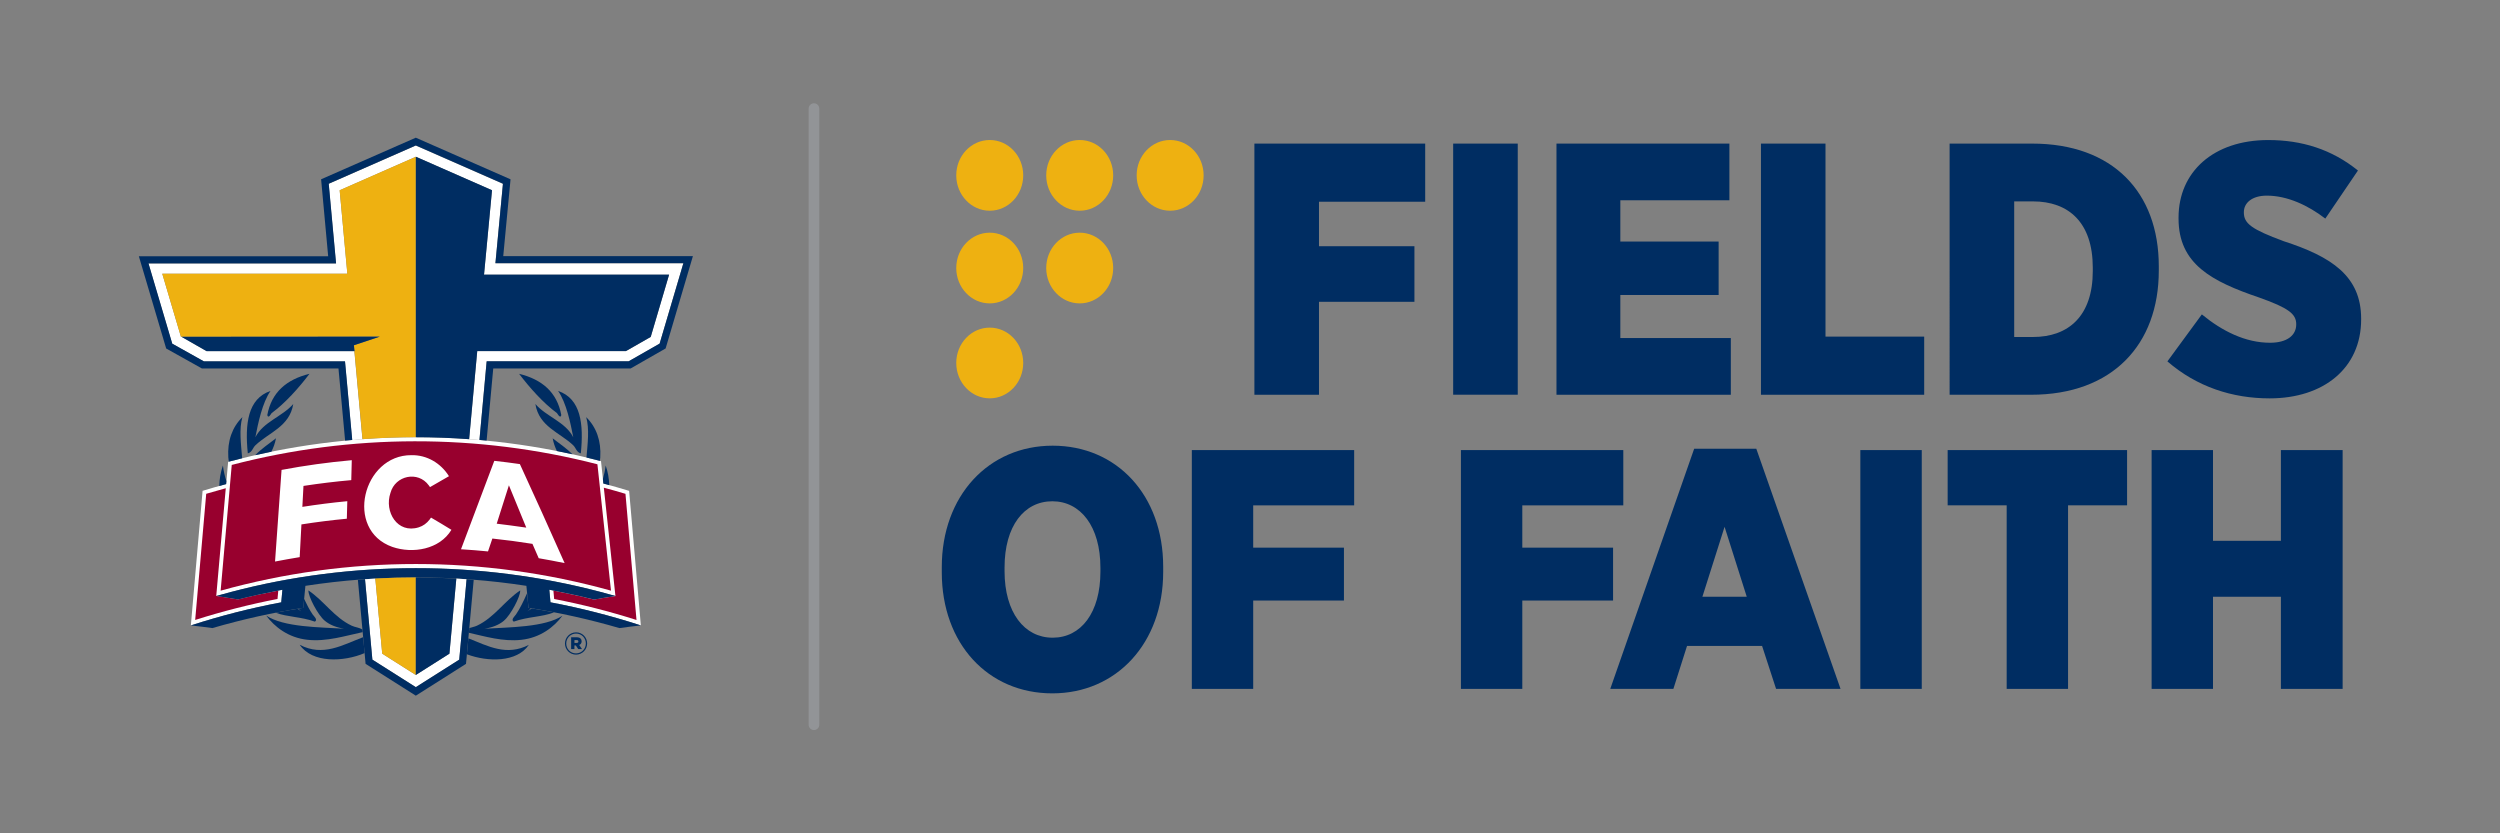 <?xml version="1.0" encoding="UTF-8"?>
<svg id="Layer_1" data-name="Layer 1" xmlns="http://www.w3.org/2000/svg" viewBox="0 0 648 216">
  <rect x="0" y="0" width="648" height="216" fill="#808080" stroke="none"/>
  <g id="A3">
    <path d="M73.18,152.86c-3.86.72-7.7,1.56-11.52,2.52-1.88-.33-3.75-.63-5.62-.9,1.31-.37,2.62-.73,3.94-1.07,31.18-8.19,64.43-8.19,95.61,0,1.31.34,2.63.7,3.93,1.07-1.85.27-3.71.58-5.57.91-3.83-.97-7.69-1.81-11.57-2.53.1,1.09.2,2.18.3,3.26,7.9,1.49,15.73,3.49,23.43,5.99-1.01-11.63-2.03-23.26-3.04-34.88-2.22-.68-4.44-1.3-6.67-1.9-.21-1.93-.41-3.87-.62-5.8-31.68-8.33-65-8.27-96.65.18-.17,1.92-.34,3.84-.51,5.76-2.04.55-4.08,1.13-6.11,1.75-1.02,11.62-2.03,23.25-3.04,34.88,7.7-2.5,15.53-4.5,23.43-5.98.1-1.09.2-2.17.3-3.26" style="fill: #fff; stroke-width: 0px;"/>
    <path d="M154.84,120.34c-31.09-8-63.71-7.94-94.77.17-.97,10.86-1.92,21.72-2.88,32.59,33.09-9.21,68.08-9.21,101.18,0-1.17-10.93-2.34-21.85-3.52-32.76M56.05,154.48c.82-9.32,1.64-18.63,2.47-27.93-1.7.46-3.39.94-5.07,1.44-.95,10.89-1.9,21.79-2.86,32.7,7.03-2.23,14.15-4.05,21.34-5.44.06-.73.13-1.45.2-2.18-3.5.67-6.99,1.43-10.46,2.3-1.88-.33-3.75-.63-5.62-.9M162.13,128c-1.87-.56-3.74-1.09-5.62-1.59,1,9.35,2.01,18.71,3.01,28.08-1.85.27-3.71.58-5.57.91-3.49-.88-6.99-1.64-10.51-2.32.06.73.13,1.46.2,2.18,7.19,1.39,14.31,3.2,21.34,5.44-.95-10.91-1.9-21.81-2.86-32.7" style="fill: #98002e; stroke-width: 0px;"/>
    <path d="M166.11,162.11c-7.7-2.5-15.53-4.5-23.43-5.99-.1-1.09-.2-2.17-.29-3.26.35.07.71.15,1.06.21,3.52.68,7.02,1.44,10.51,2.32,1.86-.33,3.72-.64,5.57-.91-1.31-.37-2.62-.73-3.93-1.07-31.17-8.19-64.43-8.19-95.61,0-1.31.34-2.63.7-3.93,1.07,1.86.27,3.74.57,5.62.9,3.47-.87,6.96-1.63,10.46-2.3.36-.07.71-.15,1.06-.21-.1,1.09-.2,2.17-.3,3.26-7.9,1.48-15.72,3.48-23.43,5.98h0c1.85.2,3.71.43,5.58.69,7.76-2.26,15.63-4.01,23.56-5.25.18-1.9.36-3.8.55-5.7,18.98-2.91,38.3-2.91,57.28,0,.18,1.9.36,3.8.55,5.7,7.93,1.24,15.8,2.99,23.56,5.25,1.87-.26,3.73-.49,5.58-.69Z" style="fill: #002d62; stroke-width: 0px;"/>
    <path d="M134.74,120.29c-2.21-.32-4.43-.6-6.62-.84-2.86,7.55-5.76,15.24-8.63,22.92,2.32.14,4.67.33,7,.56l1.13-3.34c3.47.37,6.96.83,10.39,1.38l1.62,3.72c2.24.38,4.49.81,6.72,1.27-3.88-8.74-7.77-17.36-11.6-25.67M128.75,135.74l3.16-9.95c1.47,3.57,3.04,7.4,4.5,10.97-2.5-.38-6.12-.83-7.66-1.02M71.3,145.55c2.12-.41,4.25-.79,6.38-1.14l.45-8.48c3.88-.61,7.82-1.11,11.77-1.48l.12-4.54c-3.94.37-7.81.87-11.65,1.47l.29-5.43c4.11-.63,8.28-1.14,12.39-1.5l.13-5.17c-6.08.54-12.2,1.39-18.2,2.52l-1.69,23.76ZM111.36,134.67c-.76.97-1.66,1.64-2.81,2.01-5.55,1.75-9.01-4.04-7.34-8.93,1.23-4.51,7.14-5.77,9.92-1.95.11.14.22.29.33.46,1.72-1.01,3.34-1.94,4.91-2.83-2.1-3.37-5.71-5.53-9.73-5.45-12.6-.08-17.45,19.35-4.95,23.78,5.34,1.84,12.27.64,15.32-4.43-1.78-1.09-3.55-2.16-5.29-3.17-.12.18-.24.35-.37.51" style="fill: #fff; stroke-width: 0px;"/>
    <path d="M146.44,166.81v-.02c0-1.57,1.27-2.89,2.88-2.89s2.87,1.31,2.87,2.87v.02c0,1.56-1.27,2.89-2.88,2.89s-2.87-1.31-2.87-2.87M151.85,166.8v-.02c0-1.4-1.09-2.56-2.53-2.56s-2.55,1.17-2.55,2.57v.02c0,1.4,1.09,2.55,2.53,2.55s2.55-1.16,2.55-2.57M148.05,165.18h1.42c.48,0,.82.13,1.03.34.17.18.26.4.26.7v.02c0,.47-.24.78-.63.94l.73,1.06h-.98l-.62-.93h-.37v.93h-.85v-3.06ZM149.46,166.65c.29,0,.46-.14.46-.36v-.02c0-.24-.18-.37-.47-.37h-.55v.74h.56Z" style="fill: #002d62; stroke-width: 0px;"/>
    <path d="M91.87,91.01h-38.33l-6.49-3.71h-.15l-4.84-16.34h47.97l-1.99-21.64,19.74-8.68v72.7h.01V40.63l19.74,8.68-2.07,21.88h47.97l-4.75,16.11h.04l-6.49,3.71h-38.53l-2.1,22.84c.89.06,1.78.14,2.66.21l1.87-20.38h36.8l.8-.46,7.23-4.13,5.58-18.9.57-1.94h-48.71l1.95-20.6-22.59-9.92-22.57,9.92,1.9,20.65h-48.62l6.16,20.81,8.19,4.58h36.59l1.87,20.38c.89-.08,1.78-.15,2.66-.21l-2.1-22.84Z" style="fill: #fff; stroke-width: 0px;"/>
    <path d="M107.79,178.11l11.25-7.13,1.91-20.84c-.89-.06-1.78-.12-2.67-.17l-1.79,19.46-8.71,5.52v-25.28h-.01v25.28l-8.7-5.52-1.79-19.46c-.89.05-1.78.11-2.67.17l1.91,20.84,11.26,7.13Z" style="fill: #fff; stroke-width: 0px;"/>
    <path d="M107.77,174.95v-25.28c-3.5,0-7,.1-10.49.29l1.79,19.47,8.7,5.52Z" style="fill: #eeb111; stroke-width: 0px;"/>
    <path d="M88.04,49.31l1.99,21.64h-47.97l4.84,16.34h.15l51.41-.04-6.72,2.24.15,1.5h-.02l2.1,22.84c4.6-.34,9.2-.51,13.81-.51V40.63l-19.74,8.68Z" style="fill: #eeb111; stroke-width: 0px;"/>
    <path d="M119.03,170.98l-11.25,7.13-11.26-7.13-1.91-20.84c-.62.04-1.23.09-1.85.14l2,21.79,13.02,8.25,13.01-8.25,2-21.79c-.62-.05-1.23-.09-1.85-.14l-1.91,20.84Z" style="fill: #002d62; stroke-width: 0px;"/>
    <path d="M163.42,95.53l9.11-5.21,7.07-23.93h-49.16l1.89-19.91-24.56-10.79-24.54,10.78,1.83,19.95h-49.07l7.08,23.91,9.27,5.18h35.39l1.72,18.69c.62-.06,1.23-.11,1.85-.17l-1.87-20.38h-36.59l-8.19-4.58-6.16-20.81h48.62l-1.9-20.65,22.57-9.92,22.59,9.92-1.95,20.6h48.72l-.57,1.95-5.59,18.89-7.23,4.13-.8.46h-36.8l-1.87,20.38c.62.05,1.23.11,1.85.17l1.72-18.69h35.6Z" style="fill: #002d62; stroke-width: 0px;"/>
    <path d="M162.22,91.01l6.49-3.71h-.04l4.76-16.11h-47.97l2.07-21.88-19.74-8.68v72.7c4.6,0,9.21.17,13.81.51l2.1-22.84h38.53Z" style="fill: #002d62; stroke-width: 0px;"/>
    <path d="M116.49,169.43l1.79-19.46c-3.5-.2-7-.3-10.5-.3v25.28l8.71-5.52Z" style="fill: #002d62; stroke-width: 0px;"/>
    <polygon points="91.73 89.5 98.45 87.26 47.04 87.3 53.53 91.01 91.86 91.01 91.89 91.01 91.73 89.5" style="fill: #002d62; stroke-width: 0px;"/>
    <path d="M136.98,157.55c-.12-1.26-.24-2.53-.36-3.79-.91,2.05-1.83,3.99-2.9,5.54-.24.36-1.4,1.34-.56,1.83,3.67-1.32,7.33-1.17,10.46-2.41-1.92-.37-3.85-.71-5.78-1.02-.38.24-.76.49-1.13.75.32-.24.62-.51.9-.79-.21-.03-.42-.07-.63-.1" style="fill: #002d62; stroke-width: 0px;"/>
    <path d="M144.37,107.08c.07.05.84,1.59,1.12.52-1.09-5.95-5.02-9.25-10.94-10.71,2.71,3.57,6.27,7.59,9.82,10.19" style="fill: #002d62; stroke-width: 0px;"/>
    <path d="M56.84,125.97c.59-.16,1.18-.33,1.77-.49.02-.25.04-.51.07-.76-.4-1.26-.72-2.59-.9-4.06-.61,1.77-.91,3.56-.94,5.31" style="fill: #002d62; stroke-width: 0px;"/>
    <path d="M59.18,118.57c.02.37.07.73.13,1.09,1.15-.3,2.3-.6,3.46-.88-.3-3.68-.83-7.56.06-10.66-2.64,2.59-3.92,6.16-3.65,10.45" style="fill: #002d62; stroke-width: 0px;"/>
    <path d="M71.52,113.61c-1.84,1.42-3.79,2.74-5.39,4.38,1.4-.32,2.79-.62,4.2-.9.54-1.05.97-2.19,1.2-3.48" style="fill: #002d62; stroke-width: 0px;"/>
    <path d="M156.27,124.17c.04.39.08.77.12,1.16.51.14,1.02.28,1.53.42-.05-1.67-.34-3.39-.93-5.09-.15,1.26-.41,2.42-.73,3.52" style="fill: #002d62; stroke-width: 0px;"/>
    <path d="M144.36,116.91c1.35.27,2.7.55,4.05.85-1.56-1.54-3.4-2.8-5.16-4.15.22,1.22.61,2.3,1.11,3.31" style="fill: #002d62; stroke-width: 0px;"/>
    <path d="M130.63,160.87c1.75-1.47,4.28-6.26,4.21-7.83-4.01,2.65-6.69,7.02-11.22,9.14-.64.3-1.33.39-1.97.62l-.11,1.22c4.18.93,8.8,2.35,13.59,1.82,4.94-.54,8.51-3.34,10.66-6.26-4.51,3.03-13.8,2.99-20.2,3.39,1.92-.3,3.74-.98,5.05-2.09" style="fill: #002d62; stroke-width: 0px;"/>
    <path d="M152.02,118.59c1.16.28,2.32.57,3.47.87.04-.3.08-.59.1-.89.27-4.29-1.01-7.85-3.65-10.45.87,3.05.38,6.85.07,10.47" style="fill: #002d62; stroke-width: 0px;"/>
    <path d="M91.16,162.18c-4.53-2.12-7.21-6.48-11.22-9.14-.06,1.57,2.46,6.36,4.21,7.83,1.3,1.11,3.12,1.79,5.05,2.09-6.4-.4-15.68-.37-20.2-3.4,2.15,2.92,5.73,5.73,10.66,6.27,5.08.56,9.98-1.08,14.35-1.98l-.06-.65c-.83-.57-1.88-.59-2.8-1.02" style="fill: #002d62; stroke-width: 0px;"/>
    <path d="M71.43,158.82c3.07,1.13,6.63,1.03,10.19,2.31.85-.48-.32-1.47-.56-1.83-.81-1.18-1.54-2.59-2.24-4.09-.07.78-.15,1.56-.22,2.34-.44.07-.88.14-1.31.22.25.24.51.47.79.68-.32-.22-.64-.44-.97-.65-1.89.31-3.78.65-5.67,1.02" style="fill: #002d62; stroke-width: 0px;"/>
    <path d="M69.28,107.6c.29,1.07,1.05-.47,1.12-.52,3.55-2.59,7.11-6.61,9.82-10.19-5.92,1.46-9.84,4.76-10.94,10.71" style="fill: #002d62; stroke-width: 0px;"/>
    <path d="M144.66,101.33c2.14,3.05,3.25,8.47,3.93,12.01-2.05-4.01-6.98-5.34-9.82-8.62.95,5.89,6.32,7.36,9.82,10.71.72.69.81,1.77,1.96,2.09.77-7.64.03-14.17-5.89-16.19" style="fill: #002d62; stroke-width: 0px;"/>
    <path d="M137.08,167.14c-5.77,3-10.58.33-15.68-1.69l-.38,4.14c5.41,2.03,12.96,2.13,16.06-2.45" style="fill: #002d62; stroke-width: 0px;"/>
    <path d="M77.69,167.14c3.25,4.79,11.38,4.46,16.82,2.14l-.38-4.13c-5.38,2.04-10.39,5.13-16.44,1.98" style="fill: #002d62; stroke-width: 0px;"/>
    <path d="M76.01,104.72c-2.84,3.27-7.77,4.61-9.82,8.62.68-3.54,1.79-8.95,3.93-12.01-5.92,2.02-6.66,8.56-5.89,16.19,1.15-.32,1.24-1.4,1.96-2.09,3.5-3.35,8.87-4.82,9.82-10.71" style="fill: #002d62; stroke-width: 0px;"/>
    <path d="M210.98,189.23c-.77,0-1.38-.62-1.38-1.38V28.15c0-.76.62-1.38,1.38-1.38s1.38.62,1.38,1.38v159.7c0,.76-.62,1.38-1.38,1.38" style="fill: #929497; stroke-width: 0px;"/>
    <polygon points="325.14 37.22 369.41 37.22 369.41 52.29 341.88 52.29 341.88 63.82 366.62 63.82 366.62 78.23 341.88 78.23 341.88 102.32 325.14 102.32 325.14 37.22" style="fill: #002d62; stroke-width: 0px;"/>
    <rect x="376.66" y="37.22" width="16.74" height="65.09" style="fill: #002d62; stroke-width: 0px;"/>
    <polygon points="403.44 37.22 448.26 37.22 448.26 51.91 419.99 51.91 419.99 62.61 445.47 62.61 445.47 76.46 419.99 76.46 419.99 87.62 448.63 87.62 448.63 102.32 403.44 102.32 403.44 37.22" style="fill: #002d62; stroke-width: 0px;"/>
    <polygon points="456.44 37.22 473.17 37.22 473.17 87.25 498.75 87.25 498.75 102.32 456.44 102.32 456.44 37.22" style="fill: #002d62; stroke-width: 0px;"/>
    <path d="M505.35,37.22h21.39c20.92,0,32.82,12.64,32.82,31.8v1.12c0,19.16-12,32.18-33.11,32.18h-21.11V37.22ZM522.08,52.2v35.15h4.84c9.3,0,15.53-5.49,15.53-17.11v-.84c0-11.72-6.23-17.2-15.53-17.2h-4.84Z" style="fill: #002d62; stroke-width: 0px;"/>
    <path d="M561.79,93.67l8.93-12.18c5.3,4.37,11.34,7.35,17.67,7.35,4.46,0,6.79-1.95,6.79-4.74v-.09c0-2.6-1.95-4.18-9.58-6.88-12.27-4.18-20.92-8.65-20.92-20.46v-.28c0-11.81,9.02-20.09,23.25-20.09,8.74,0,16.46,2.42,23.25,7.9l-8.46,12.46c-4.46-3.44-9.86-5.95-15.16-5.95-3.81,0-5.95,1.86-5.95,4.28v.09c0,2.88,2.05,4.37,10.32,7.44,12.37,4,20.08,9.02,20.08,20.09v.19c0,12.65-9.76,20.46-23.71,20.46-9.67,0-18.88-2.98-26.5-9.58" style="fill: #002d62; stroke-width: 0px;"/>
    <path d="M244.11,148.32v-1.32c0-18.48,12.11-31.48,28.74-31.48s28.65,12.82,28.65,31.39v1.33c0,18.48-12.11,31.48-28.74,31.48s-28.65-12.82-28.65-31.39M285.23,148.14v-.97c0-10.7-5.13-17.24-12.47-17.24s-12.38,6.46-12.38,17.15v.97c0,10.7,5.13,17.24,12.47,17.24s12.38-6.46,12.38-17.15" style="fill: #002d62; stroke-width: 0px;"/>
    <polygon points="308.92 116.66 351 116.66 351 130.99 324.83 130.99 324.83 141.95 348.35 141.95 348.35 155.66 324.83 155.66 324.83 178.56 308.92 178.56 308.92 116.66" style="fill: #002d62; stroke-width: 0px;"/>
    <polygon points="378.67 116.66 420.76 116.66 420.76 130.99 394.58 130.99 394.58 141.95 418.11 141.95 418.11 155.66 394.58 155.66 394.58 178.56 378.67 178.56 378.67 116.66" style="fill: #002d62; stroke-width: 0px;"/>
    <path d="M439.14,116.31h16.09l21.84,62.25h-16.71l-3.63-11.14h-19.45l-3.54,11.14h-16.36l21.75-62.25ZM452.76,154.68l-5.75-18.13-5.75,18.13h11.5Z" style="fill: #002d62; stroke-width: 0px;"/>
    <rect x="482.2" y="116.66" width="15.92" height="61.9" style="fill: #002d62; stroke-width: 0px;"/>
    <polygon points="520.13 130.98 504.83 130.98 504.83 116.66 551.34 116.66 551.34 130.98 536.04 130.98 536.04 178.56 520.13 178.56 520.13 130.98" style="fill: #002d62; stroke-width: 0px;"/>
    <polygon points="557.7 116.66 573.61 116.66 573.61 140.18 591.21 140.18 591.21 116.66 607.21 116.66 607.21 178.56 591.21 178.56 591.21 154.68 573.61 154.68 573.61 178.56 557.7 178.56 557.7 116.66" style="fill: #002d62; stroke-width: 0px;"/>
    <path d="M256.54,54.62c4.79,0,8.68-4.1,8.68-9.17s-3.89-9.16-8.68-9.16-8.68,4.1-8.68,9.16,3.89,9.17,8.68,9.17" style="fill: #eeb111; stroke-width: 0px;"/>
    <path d="M279.86,54.62c4.79,0,8.68-4.1,8.68-9.17s-3.89-9.16-8.68-9.16-8.68,4.1-8.68,9.16,3.89,9.17,8.68,9.17" style="fill: #eeb111; stroke-width: 0px;"/>
    <path d="M303.3,54.62c4.8,0,8.68-4.1,8.68-9.17s-3.89-9.16-8.68-9.16-8.68,4.1-8.68,9.16,3.89,9.17,8.68,9.17" style="fill: #eeb111; stroke-width: 0px;"/>
    <path d="M256.54,78.64c4.79,0,8.68-4.1,8.68-9.17s-3.89-9.16-8.68-9.16-8.68,4.1-8.68,9.16,3.89,9.17,8.68,9.17" style="fill: #eeb111; stroke-width: 0px;"/>
    <path d="M279.86,78.64c4.79,0,8.68-4.1,8.68-9.17s-3.89-9.16-8.68-9.16-8.68,4.1-8.68,9.16,3.89,9.17,8.68,9.17" style="fill: #eeb111; stroke-width: 0px;"/>
    <path d="M256.54,103.25c4.79,0,8.68-4.1,8.68-9.17s-3.89-9.16-8.68-9.16-8.68,4.1-8.68,9.16,3.89,9.17,8.68,9.17" style="fill: #eeb111; stroke-width: 0px;"/>
  </g>
</svg>
